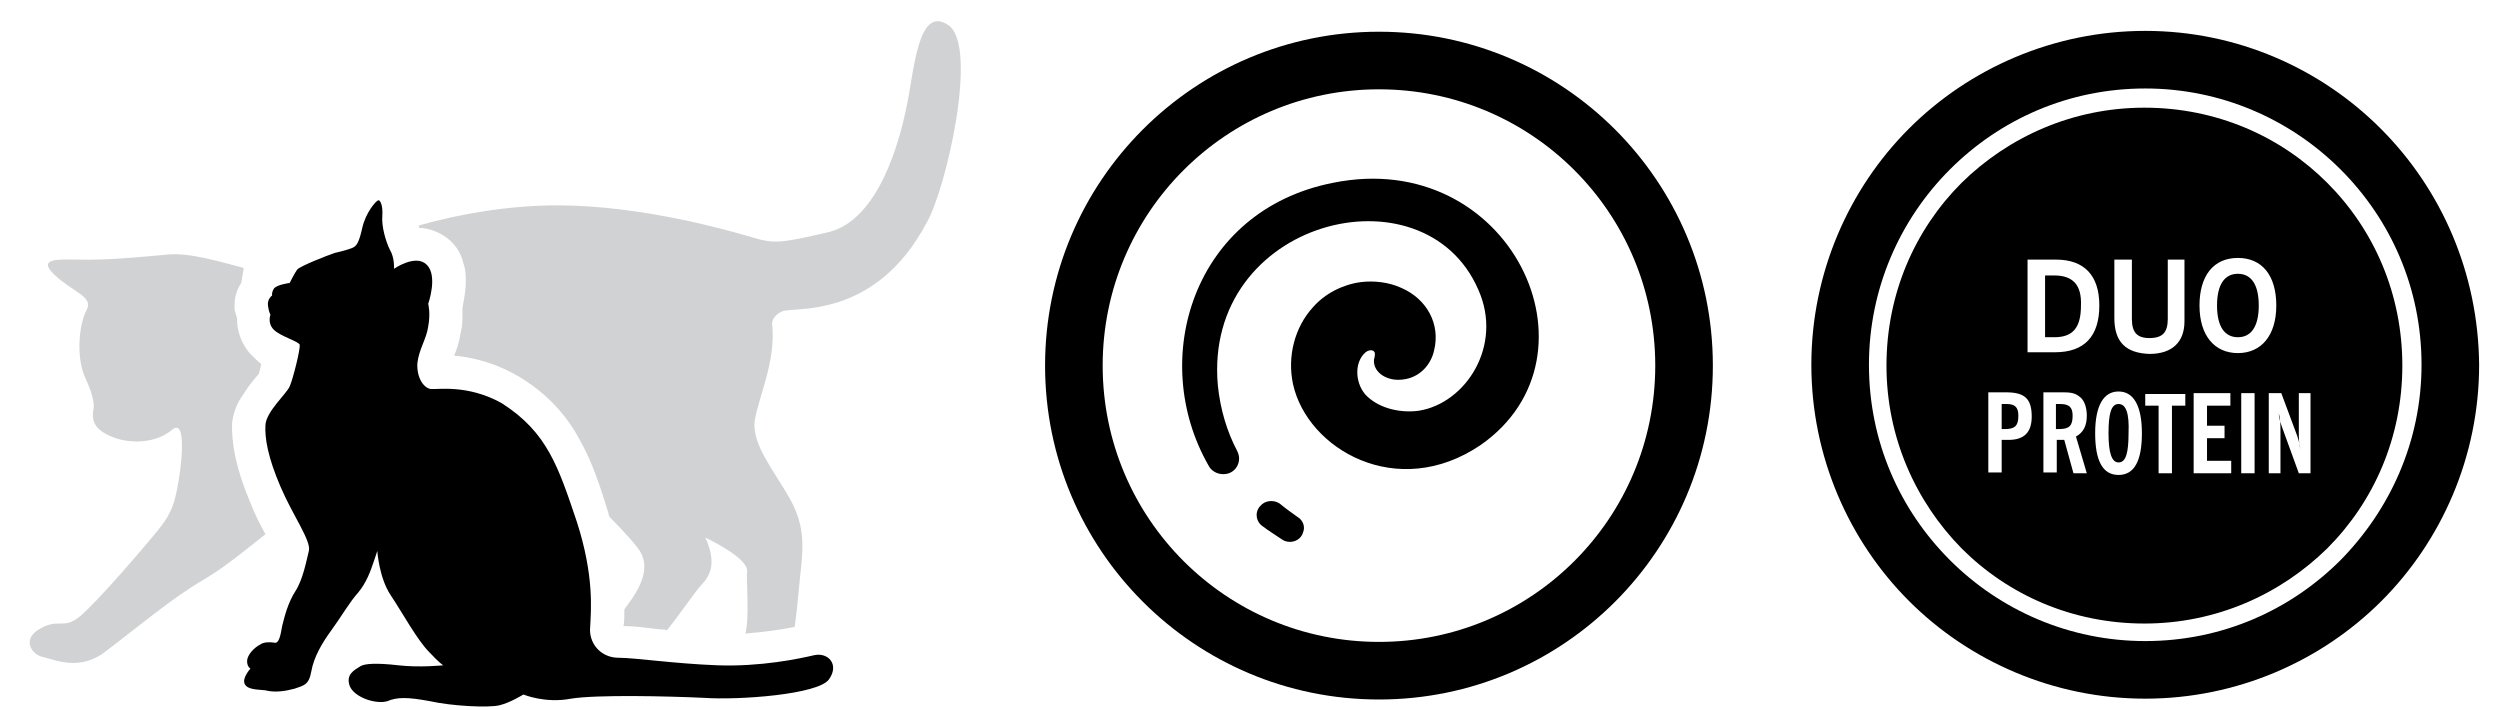 <?xml version="1.0" encoding="UTF-8"?> <svg xmlns="http://www.w3.org/2000/svg" xmlns:xlink="http://www.w3.org/1999/xlink" version="1.1" id="Layer_1" x="0px" y="0px" viewBox="0 0 299.5 85" style="enable-background:new 0 0 299.5 85;" xml:space="preserve"> <style type="text/css"> .st0{fill:#D0D2D3;} </style> <g> <g> <path d="M41.2,76.5L41.2,76.5L41.2,76.5L41.2,76.5z"></path> <path class="st0" d="M27.8,51.6v-0.8c0.1-1.2,0.5-2.1,0.8-2.7c0.4-0.7,0.8-1.2,1.1-1.7c0.6-0.8,1.1-1.4,1.3-1.6 c0.1-0.3,0.2-0.7,0.3-1.2C31,43.4,30.6,43,30,42.4c-1.2-1.3-1.6-3-1.6-4c0-0.1,0-0.2,0-0.3c-0.1-0.3-0.2-0.6-0.3-1l0,0l0,0l0,0 v-0.6c0-1.1,0.4-2,0.8-2.6l0.3-1.8c-2.7-0.7-6.6-1.9-9.2-1.6c-3.2,0.3-7.4,0.7-10.6,0.6c-2,0-5.1-0.3-2.9,1.8s4.7,2.6,3.9,4.2 c-0.9,1.6-1.3,5.4-0.3,7.9c0.5,1.1,1.3,2.9,1.1,4c-0.3,1.6,0.3,2.6,2.4,3.4c2.1,0.8,5.1,0.7,7-0.9c1.9-1.6,1.1,4.8,0.6,7.2 c-0.3,1.3-0.5,2.6-2.1,4.6c-1.6,2-7.6,9-9.6,10.6s-2.5,0-5,1.6c-1.8,1.2-0.7,2.9,0.6,3.2c1.4,0.3,4.5,1.8,7.6-0.7 c3.2-2.4,8.1-6.5,11.6-8.5c2.6-1.5,5.2-3.7,7.5-5.5c-0.6-1.1-1.3-2.4-1.9-4C28.5,56.6,27.9,54.1,27.8,51.6z"></path> <path class="st0" d="M113.6,3c-3.7-2.5-4.1,5.8-5,9.8c-0.8,4-3.3,13.5-9.3,15c-6,1.4-6.6,1.4-9.3,0.6c-2.7-0.8-13.2-3.8-23.2-3.8 c-5.8,0-11.6,1-16.6,2.4v0.3c1.1,0,2.6,0.5,3.7,1.5c0.9,0.8,1.4,1.8,1.6,2.7c0.3,0.8,0.3,1.6,0.3,2.3c0,1.3-0.3,2.4-0.4,3.1 c0,0.3,0,0.5,0,0.9c0,0.6,0,1.3-0.2,2c-0.2,1.3-0.5,2.1-0.8,2.8c2.1,0.2,4.9,0.8,7.9,2.6c3.3,2,5.6,4.6,7.1,7.4 c1.6,2.8,2.5,5.7,3.5,8.9c0,0.2,0.1,0.3,0.1,0.4c1.7,1.7,3.4,3.6,3.7,4.2c0.6,1,0.8,2.4-0.3,4.5c-0.4,0.8-1.1,1.7-1.6,2.4 c0,0.8,0,1.5-0.1,2c1.3,0,2.6,0.2,4.4,0.4c0.2,0,0.5,0,0.8,0.1c1.7-2.1,3.4-4.7,4.2-5.5c1.1-1.2,1.7-2.7,0.4-5.6c0,0,5.1,2.4,5,4 c-0.1,1.3,0.3,5.6-0.2,7.5c2.4-0.2,4.5-0.5,5.9-0.8c0.4-2.8,0.6-5.9,0.8-7.4c0.2-2.4,0.4-4.8-1.4-8s-4.5-6.4-4.2-9.2 c0.4-2.8,2.6-7.2,2.1-11.7c0,0-0.1-0.9,1.2-1.5s11.1,1.1,17.3-10.6C113.3,22.8,117.3,5.5,113.6,3z"></path> <path d="M28.2,37.2L28.2,37.2L28.2,37.2L28.2,37.2z"></path> <path d="M50.1,26.2L50.1,26.2L50.1,26.2z"></path> </g> <path d="M51.6,46.6c-0.8-0.1-1.7-1.3-1.6-3.1c0.2-1.7,1.1-2.9,1.3-4.4c0.3-1.6,0-2.7,0-2.7s1.2-3.4-0.2-4.7 c-1.3-1.3-3.9,0.5-3.9,0.5s0.1-1.3-0.5-2.3c-0.5-1-1-2.8-0.9-4c0.1-1.4-0.3-2-0.5-1.9c-0.3,0.1-1.5,1.5-1.9,3.3s-0.7,2.2-1.2,2.4 c-0.5,0.2-1.2,0.4-2.1,0.6c-0.9,0.3-4.2,1.6-4.5,2c-0.3,0.4-0.9,1.6-0.9,1.6s-1.6,0.2-1.9,0.7c-0.3,0.5-0.2,0.8-0.2,0.8 s-0.6,0.4-0.5,1.2c0.1,0.8,0.3,1.1,0.3,1.1s-0.4,1,0.4,1.8c0.8,0.8,3,1.4,3.1,1.8c0.1,0.5-0.8,4.1-1.2,5s-2.8,3-2.9,4.6 s0.3,3.9,1.8,7.4s3.7,6.5,3.4,7.7c-0.3,1.2-0.7,3.4-1.6,4.8c-0.9,1.4-1.3,3-1.6,4.2c-0.2,1.2-0.4,2.1-0.9,2s-1.3-0.1-1.7,0.2 c-0.8,0.4-1.6,1.3-1.6,2s0.4,0.9,0.4,0.9s-1,1.1-0.7,1.8c0.3,0.8,1.9,0.7,2.5,0.8c1.1,0.3,2.4,0.1,3.5-0.2c1.1-0.4,1.7-0.4,2-2.1 s1.3-3.4,2.4-4.9c1.1-1.5,2.2-3.4,3.2-4.5c1-1.2,1.5-2.6,1.9-3.8c0.4-1.2,0.4-1.2,0.4-1.2s0.2,3.2,1.6,5.3s3.2,5.4,4.6,6.8 c1.3,1.4,1.7,1.6,1.7,1.6s-2.8,0.3-5.4,0c-2.6-0.3-4-0.2-4.5,0.1c-0.8,0.5-1.8,1-1.3,2.4c0.6,1.4,3.2,2.2,4.5,1.8 c1.2-0.5,2.4-0.5,5.1,0c2.7,0.6,7,0.8,8.3,0.5s2.9-1.3,2.9-1.3s2.6,1.1,5.7,0.5c3.1-0.5,11.6-0.3,15.9-0.1c4.2,0.3,13.7-0.4,15-2.2 c1.3-1.8-0.1-3.3-1.8-2.9c-1.7,0.4-6.4,1.4-11.6,1.2c-5.2-0.2-9.8-0.9-11.8-0.9c-2.1,0-3.6-1.7-3.4-3.7c0.1-2,0.5-6.1-1.6-12.6 c-2.2-6.5-3.5-10.7-9-14.2C56,46,52.3,46.7,51.6,46.6z"></path> </g> <g> <path d="M246.1,33H245v7.4h1.1c2.2,0,3.2-1.1,3.2-3.8C249.4,34.1,248.3,33,246.1,33z"></path> <path d="M246.8,48.4c-0.2,0-0.3,0-0.5,0v3c0.1,0,0.3,0,0.4,0c1.2,0,1.6-0.4,1.6-1.6C248.3,48.8,247.9,48.4,246.8,48.4z"></path> <path d="M268.1,32.8c-1.6,0-2.5,1.3-2.5,3.8s0.9,3.8,2.5,3.8s2.5-1.3,2.5-3.8S269.7,32.8,268.1,32.8z"></path> <path d="M240.4,48.4c-0.2,0-0.4,0-0.6,0v3c0.2,0,0.3,0,0.4,0c1.2,0,1.6-0.4,1.6-1.6C241.8,48.8,241.4,48.4,240.4,48.4z"></path> <path d="M253.8,48.4c-0.9,0-1.2,1.2-1.2,3.5c0,2.4,0.4,3.5,1.2,3.5c0.9,0,1.2-1.2,1.2-3.5C255.1,49.5,254.7,48.4,253.8,48.4z"></path> <path d="M285.2,15.4C278,8.2,268,3.7,257,3.7s-21.1,4.5-28.3,11.7S217,32.7,217,43.7s4.5,21.1,11.7,28.3S246,83.7,257,83.7 s21.1-4.5,28.3-11.7S297,54.7,297,43.7C296.9,32.7,292.5,22.7,285.2,15.4z M280.4,67.1c-6,6-14.2,9.7-23.4,9.7 c-9.1,0-17.4-3.7-23.4-9.7s-9.7-14.2-9.7-23.4c0-9.1,3.7-17.4,9.7-23.4s14.2-9.7,23.4-9.7c9.1,0,17.4,3.7,23.4,9.7 s9.7,14.2,9.7,23.4S286.3,61.1,280.4,67.1z"></path> <path d="M278.8,21.9c-5.6-5.6-13.3-9-21.9-9s-16.3,3.5-21.9,9c-5.6,5.6-9,13.3-9,21.9s3.5,16.3,9,21.9c5.6,5.6,13.3,9,21.9,9 c8.6,0,16.3-3.5,21.9-9c5.6-5.6,9-13.3,9-21.9S284.4,27.5,278.8,21.9z M240.6,52.7h-0.8v3.9h-1.6V47h2.1c2.2,0,3.1,0.7,3.1,2.9 C243.4,51.8,242.5,52.7,240.6,52.7z M250,56.7h-1.6l-1.1-4c-0.2,0-0.4,0-0.7,0h-0.2v3.9h-1.6V47h2.1c0.9,0,1.6,0,2.2,0.5 c0.6,0.4,0.9,1.3,0.9,2.3c0,1.2-0.4,2-1.3,2.5L250,56.7z M246.2,42.2h-3.3V31.1h3.4c3.4,0,5.2,1.9,5.2,5.5 C251.5,40.3,249.7,42.2,246.2,42.2z M253.8,56.9c-1.9,0-2.8-1.7-2.8-5s1-5,2.8-5s2.8,1.7,2.8,5S255.7,56.9,253.8,56.9z M253.3,38.1 v-7h2.1v7.1c0,1.6,0.6,2.3,2.1,2.3c1.6,0,2.2-0.7,2.2-2.3v-7.1h2v7.4c0,2.5-1.5,3.9-4.2,3.9C254.7,42.3,253.3,41,253.3,38.1z M261.8,48.6h-1.6v8.1h-1.6v-8.1H257v-1.4h4.8V48.6L261.8,48.6z M267.3,56.7h-4.5v-9.6h4.4v1.5h-2.8V51h2.1v1.5h-2.1v2.7h2.9V56.7 L267.3,56.7z M270.1,56.7h-1.6v-9.6h1.6V56.7z M268.1,42.3c-2.8,0-4.6-2.1-4.6-5.7c0-3.6,1.7-5.7,4.6-5.7s4.6,2.1,4.6,5.7 S270.9,42.3,268.1,42.3z M276.7,56.7h-1.3l-2-5.5c-0.2-0.6-0.4-1.1-0.4-1.7l0,0c0.2,0.7,0.2,1.4,0.2,2.2v5h-1.4v-9.6h1.5l1.9,5.1 c0.1,0.3,0.3,0.9,0.4,1.7l0,0c-0.2-0.8-0.2-1.5-0.2-1.9v-4.9h1.4v9.6C276.8,56.7,276.7,56.7,276.7,56.7z"></path> </g> <g> <path d="M159.7,21.9c-16.8,3.3-22.2,21.2-14.9,33.9c0.3,0.6,1,1,1.7,1c0,0,0,0,0.1,0c1.4,0,2.3-1.5,1.6-2.8c-1.2-2.3-2-4.9-2.3-7.8 c-1.8-19.9,24.7-26.5,31.2-11.5c3,6.7-1.5,13.6-7.1,14.5c-2.1,0.3-4.6-0.2-6.2-1.7c-1.4-1.3-1.7-4-0.2-5.3c0.4-0.3,0.8-0.3,1-0.1 s0.1,0.6,0,1c-0.1,1.4,1.3,2.4,2.9,2.4c2.4,0,3.9-1.7,4.3-3.5c0.8-3.2-0.9-6.2-3.9-7.5c-1.5-0.7-3.3-0.9-4.9-0.7 c-2.2,0.3-4.3,1.4-5.7,3c-2.2,2.4-3.1,5.9-2.4,9.2c1.7,7.8,12.5,14.1,22.5,7.3C192.7,42.6,180.9,17.6,159.7,21.9z"></path> <path d="M155.4,61.9c-0.7-0.5-1.4-1-2-1.5s-1.6-0.5-2.2,0l-0.1,0.1c-0.8,0.7-0.7,1.9,0.1,2.5s1.6,1.1,2.5,1.7 c0.9,0.5,2.1,0.1,2.4-0.9l0,0C156.4,63.1,156.1,62.3,155.4,61.9z"></path> <path d="M165.2,3.8c-22.1,0-40,17.9-40,40s17.9,40,40,40s40-17.9,40-40S187.3,3.8,165.2,3.8z M165.2,76.9 c-18.3,0-33.1-14.8-33.1-33.1s14.8-33.1,33.1-33.1s33.1,14.8,33.1,33.1S183.5,76.9,165.2,76.9z"></path> </g> </svg> 